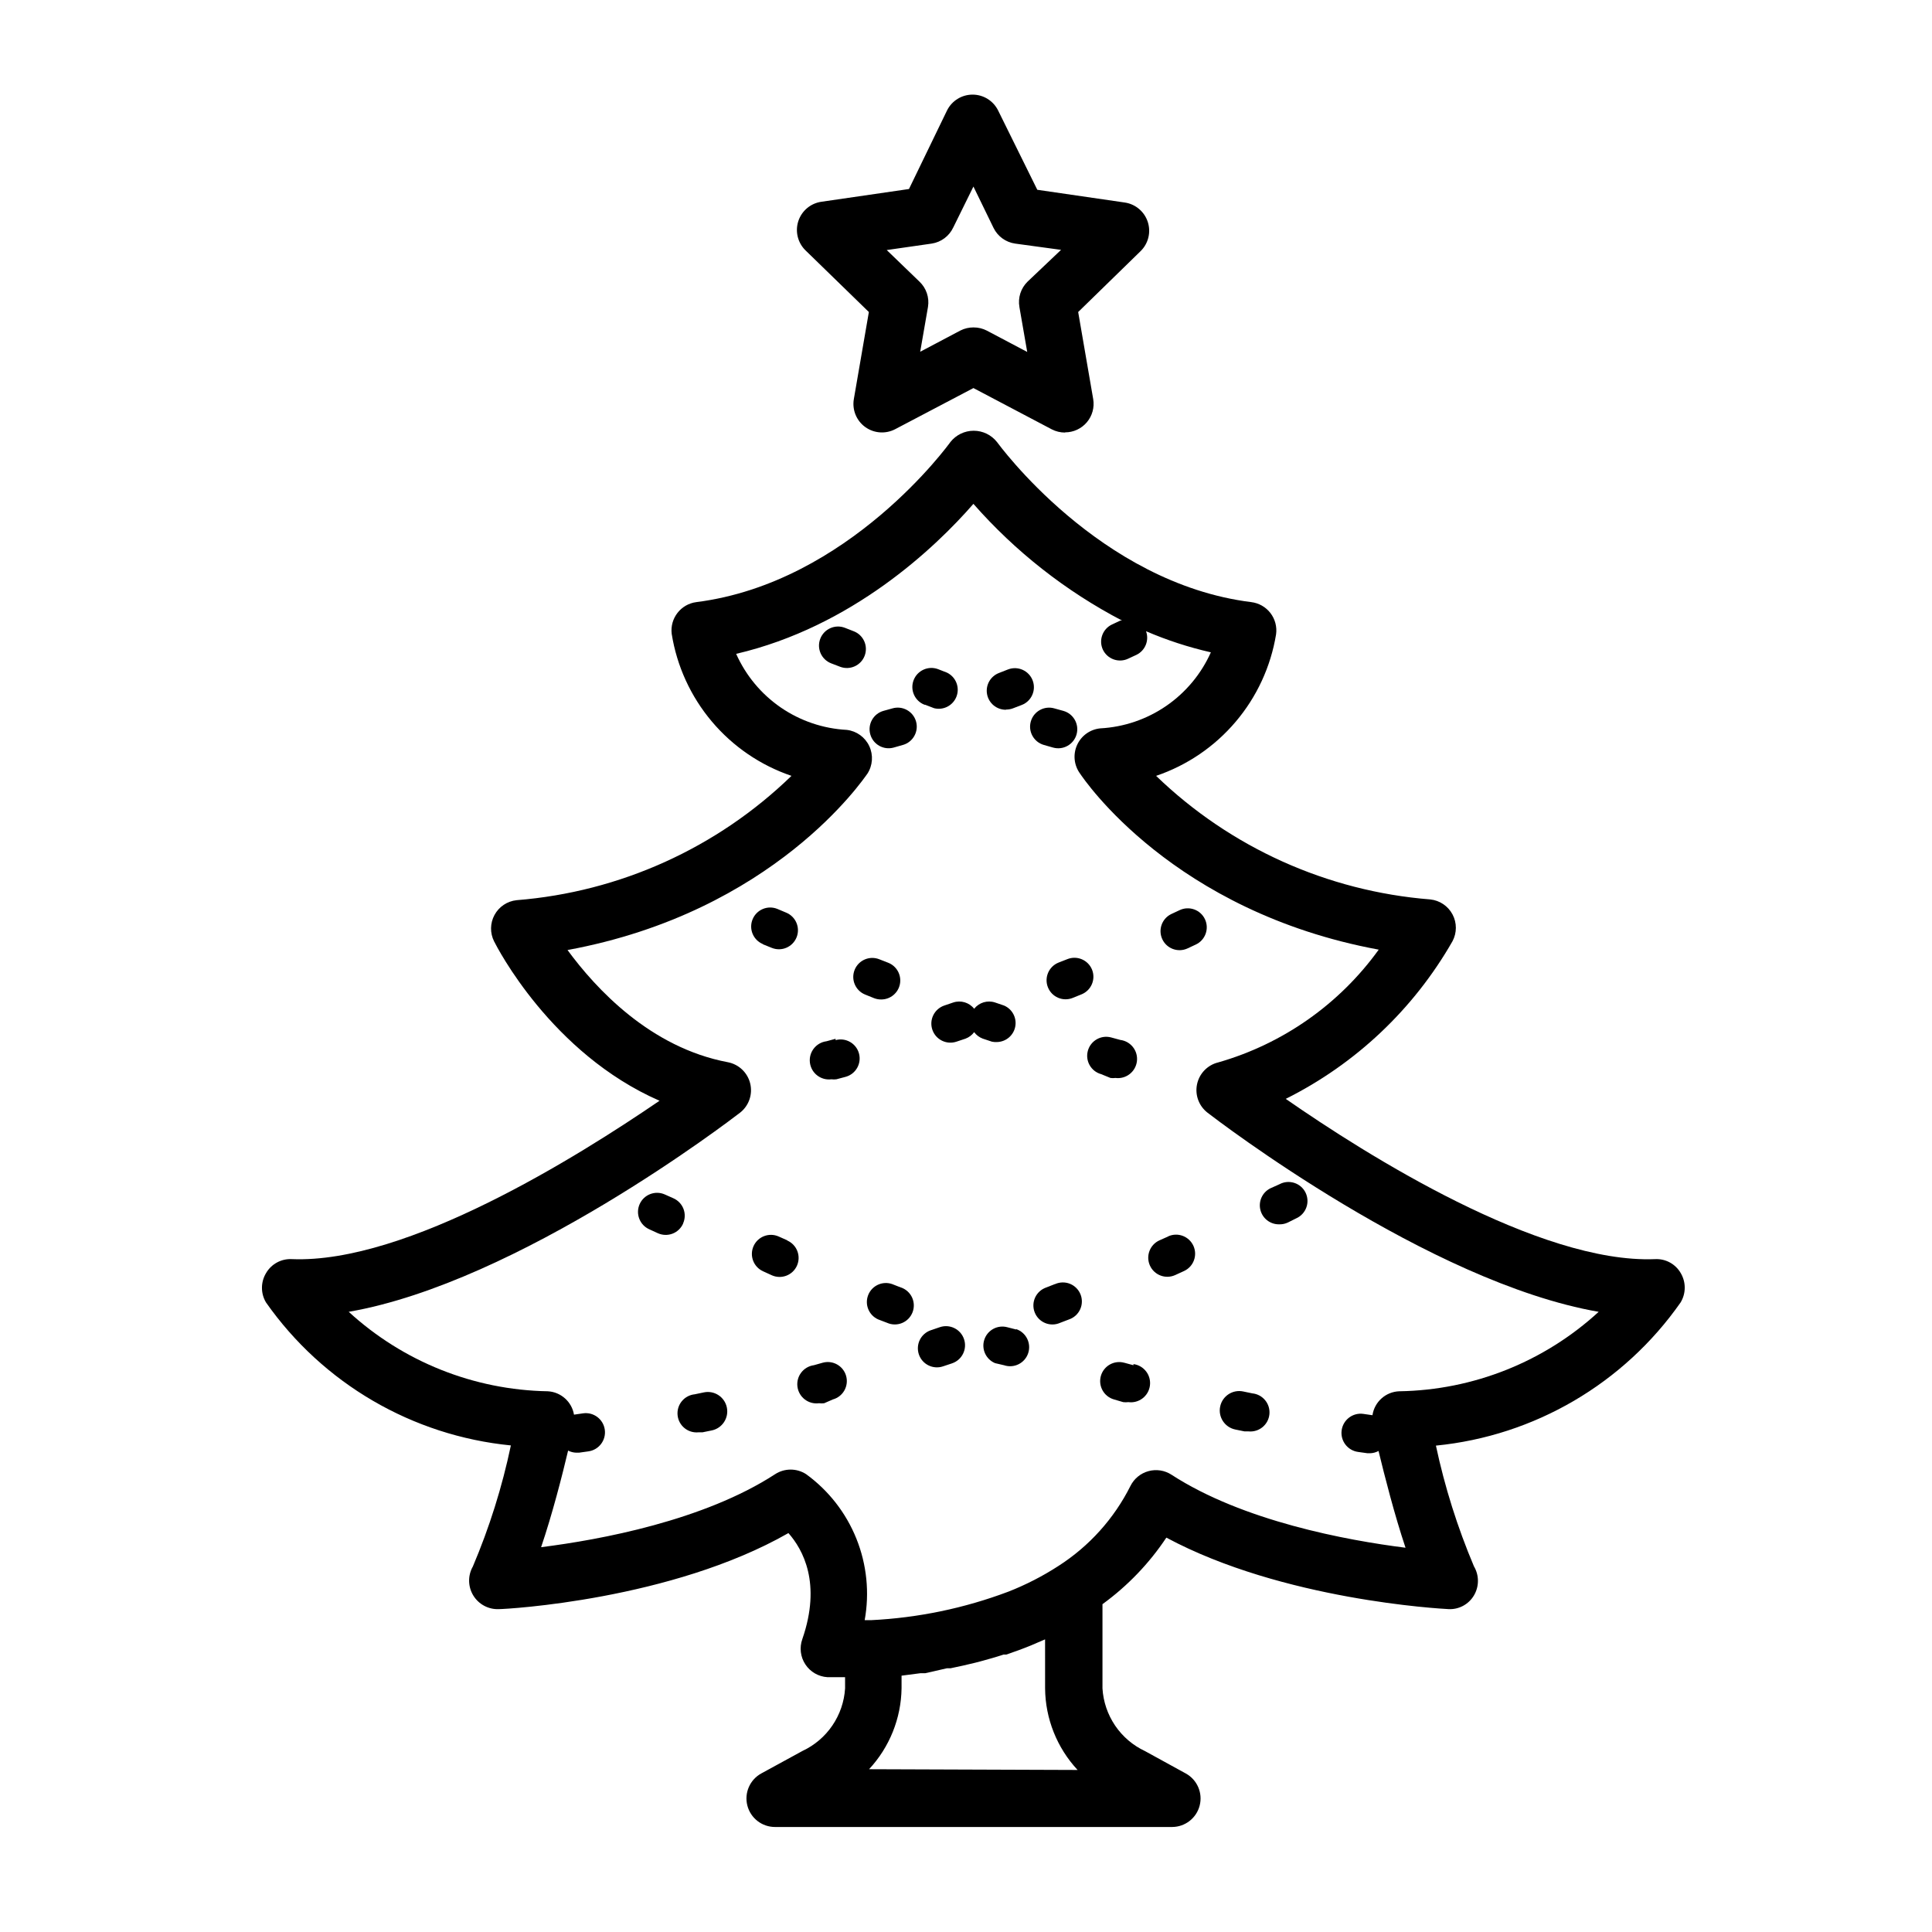 <?xml version="1.0" encoding="UTF-8"?>
<!-- Uploaded to: SVG Repo, www.svgrepo.com, Generator: SVG Repo Mixer Tools -->
<svg fill="#000000" width="800px" height="800px" version="1.1" viewBox="144 144 512 512" xmlns="http://www.w3.org/2000/svg">
 <g>
  <path d="m426.25 258.63c-1.227 0.004-2.438-0.289-3.527-0.855l-20.754-10.934-20.707 10.883c-2.547 1.348-5.637 1.129-7.973-0.559-2.332-1.691-3.5-4.562-3.012-7.402l3.981-23.074-16.777-16.324c-2.062-2.004-2.809-5.012-1.922-7.75 0.891-2.738 3.254-4.734 6.106-5.144l23.223-3.379 10.078-20.805c1.273-2.578 3.898-4.211 6.777-4.211 2.875 0 5.5 1.633 6.773 4.211l10.379 21.008 23.176 3.375c2.848 0.414 5.215 2.41 6.102 5.148 0.891 2.738 0.145 5.742-1.918 7.75l-16.527 16.121 3.981 23.074c0.371 2.195-0.242 4.441-1.68 6.141-1.438 1.699-3.551 2.68-5.777 2.676zm-24.234-27.859h0.004c1.227-0.004 2.438 0.289 3.523 0.855l10.68 5.644-2.066-11.891h0.004c-0.445-2.473 0.367-5 2.164-6.75l8.867-8.414-12.191-1.664c-2.461-0.355-4.59-1.902-5.691-4.133l-5.34-10.98-5.34 10.832h-0.004c-1.062 2.289-3.199 3.894-5.691 4.281l-11.941 1.715 8.668 8.363c1.816 1.719 2.668 4.227 2.266 6.699l-2.066 11.891 10.68-5.644h0.004c1.062-0.535 2.234-0.809 3.426-0.805z"/>
  <path d="m589.43 481.41c-1.383-2.426-4.012-3.867-6.801-3.727-30.73 1.258-76.68-27.711-97.891-42.473 18.531-9.254 33.906-23.785 44.184-41.766 1.191-2.223 1.195-4.891 0.012-7.113-1.184-2.227-3.398-3.715-5.906-3.973-27.277-2.164-52.961-13.738-72.648-32.746 8.199-2.781 15.488-7.734 21.086-14.34 5.602-6.602 9.301-14.602 10.703-23.145 0.289-2.016-0.254-4.059-1.496-5.672-1.242-1.609-3.082-2.652-5.102-2.891-40.305-5.039-67.059-42.066-67.359-42.422-1.492-1.891-3.766-2.992-6.172-2.992s-4.68 1.102-6.172 2.992c-0.25 0.352-26.852 37.281-67.309 42.422-4.129 0.523-7.055 4.285-6.551 8.414 1.363 8.566 5.043 16.598 10.637 23.23 5.594 6.633 12.891 11.613 21.105 14.402-19.715 19.121-45.477 30.77-72.852 32.949-2.473 0.262-4.656 1.723-5.844 3.906s-1.227 4.809-0.102 7.027c0.707 1.41 15.113 29.676 43.832 42.219-21.465 14.66-66.906 43.227-97.488 41.969-2.785-0.129-5.41 1.309-6.801 3.727-1.43 2.391-1.43 5.371 0 7.758 15.078 21.48 38.773 35.312 64.891 37.887-2.309 11-5.684 21.75-10.078 32.094-1.363 2.398-1.312 5.352 0.137 7.703 1.445 2.348 4.062 3.723 6.816 3.582 1.965 0 45.645-2.418 76.68-20.152 3.828 4.332 8.816 13.301 3.68 28.113-0.797 2.234-0.496 4.715 0.812 6.695s3.469 3.234 5.836 3.379h4.684l0.004 2.973c-0.219 3.523-1.383 6.918-3.371 9.836-1.984 2.918-4.719 5.246-7.914 6.738l-10.883 5.945c-3.051 1.648-4.59 5.16-3.734 8.52 0.859 3.363 3.894 5.707 7.363 5.691h105.24c3.434-0.027 6.418-2.359 7.269-5.684 0.852-3.324-0.645-6.805-3.641-8.477l-10.832-5.945c-3.203-1.496-5.941-3.832-7.93-6.758-1.984-2.93-3.144-6.336-3.356-9.867v-22.316c6.644-4.828 12.379-10.797 16.93-17.637 30.883 16.574 72.801 18.844 74.715 18.941v0.004c2.766 0.16 5.391-1.242 6.801-3.629 1.406-2.375 1.406-5.332 0-7.707-4.367-10.32-7.742-21.031-10.078-31.992 26.113-2.578 49.797-16.438 64.84-37.938 1.445-2.379 1.465-5.359 0.051-7.758zm-215.12 131.45c5.422-5.824 8.492-13.457 8.613-21.414v-3.375l5.039-0.656h1.258l5.746-1.309h0.957c2.148-0.438 4.316-0.922 6.5-1.461l1.359-0.352c2.016-0.555 4.082-1.109 6.144-1.812h0.754c2.215-0.754 4.434-1.562 6.648-2.469l1.512-0.656 2.117-0.906 0.004 12.996c0.07 8.027 3.144 15.738 8.613 21.613zm140.56-100.16c-3.606 0.109-6.621 2.781-7.152 6.348l-2.418-0.352h-0.004c-2.781-0.391-5.352 1.551-5.742 4.332-0.391 2.785 1.551 5.356 4.332 5.746l2.519 0.352h0.707c0.773-0.027 1.535-0.234 2.215-0.605 1.613 6.648 4.231 16.93 7.152 25.645-15.617-1.965-43.074-7.055-62.02-19.348h0.004c-1.809-1.172-4.031-1.52-6.109-0.949-2.078 0.566-3.812 1.996-4.773 3.922-4.34 8.66-10.938 15.988-19.094 21.211-4.18 2.707-8.617 4.984-13.25 6.801-11.676 4.402-23.965 6.953-36.426 7.559h-1.664c1.316-7.258 0.559-14.734-2.188-21.582-2.746-6.844-7.363-12.773-13.328-17.109-2.5-1.617-5.715-1.617-8.211 0-18.895 12.293-46.352 17.383-62.02 19.348 2.973-8.766 5.594-18.992 7.152-25.594v-0.004c0.672 0.348 1.414 0.535 2.168 0.555h0.707l2.519-0.352h-0.004c2.781-0.391 4.723-2.961 4.332-5.742-0.387-2.785-2.961-4.723-5.742-4.336l-2.418 0.352v0.004c-0.586-3.438-3.473-6.012-6.953-6.199-19.566-0.34-38.328-7.832-52.75-21.059 45.039-7.809 101.06-50.734 103.68-52.75v0.004c2.352-1.824 3.418-4.856 2.723-7.746-0.695-2.891-3.023-5.106-5.945-5.656-20.555-3.879-34.965-19.496-42.473-29.727 54.766-10.078 78.441-45.344 79.449-46.703h0.004c1.43-2.188 1.625-4.965 0.52-7.332-1.109-2.371-3.363-4-5.961-4.305-6.269-0.332-12.328-2.387-17.504-5.941-5.172-3.559-9.262-8.477-11.816-14.211 30.68-7.156 52.746-28.113 62.875-39.75 11.109 12.652 24.469 23.141 39.395 30.934h-0.453l-2.266 1.059c-2.469 1.199-3.523 4.156-2.367 6.648 0.578 1.215 1.613 2.144 2.883 2.59 1.266 0.445 2.66 0.367 3.867-0.223l2.168-1.008c2.312-1.133 3.398-3.824 2.519-6.246 5.543 2.383 11.293 4.254 17.18 5.594-2.562 5.731-6.652 10.645-11.828 14.203-5.172 3.555-11.227 5.613-17.496 5.949-2.699 0.27-5.047 1.965-6.148 4.445-1.105 2.477-0.797 5.356 0.809 7.543 1.059 1.562 24.637 36.578 79.148 46.652-10.414 14.453-25.395 24.977-42.52 29.879-2.836 0.68-5.023 2.934-5.625 5.785-0.605 2.852 0.488 5.793 2.801 7.566 2.621 2.016 58.645 44.941 103.63 52.75l0.004-0.004c-14.426 13.25-33.215 20.746-52.801 21.059z"/>
  <path d="m420.61 341.41 2.469 0.707v-0.004c2.684 0.754 5.469-0.816 6.223-3.5 0.75-2.684-0.816-5.473-3.504-6.223l-2.367-0.656c-2.672-0.777-5.469 0.758-6.246 3.43-0.781 2.668 0.754 5.465 3.426 6.246z"/>
  <path d="m389.17 330.77 2.367 0.906v0.004c2.508 0.633 5.086-0.734 5.969-3.164 0.883-2.43-0.215-5.133-2.543-6.258l-2.316-0.906c-2.602-1.004-5.523 0.293-6.527 2.894-1 2.602 0.297 5.523 2.898 6.523z"/>
  <path d="m370.22 311.28-2.316-0.906c-2.602-1.004-5.523 0.297-6.523 2.898-1.004 2.602 0.293 5.519 2.894 6.523l2.367 0.906c2.602 0.988 5.512-0.32 6.5-2.922 0.988-2.602-0.32-5.512-2.922-6.5z"/>
  <path d="m380.5 331.73-2.367 0.656c-2.684 0.75-4.254 3.539-3.5 6.223 0.75 2.684 3.535 4.254 6.223 3.5l2.469-0.707v0.004c2.668-0.781 4.203-3.578 3.426-6.246-0.781-2.672-3.578-4.207-6.25-3.43z"/>
  <path d="m410.63 332.04c0.602 0.004 1.199-0.098 1.762-0.305l2.367-0.906h0.004c2.602-1 3.898-3.922 2.894-6.523-1-2.602-3.922-3.898-6.523-2.898l-2.316 0.906v0.004c-2.309 0.836-3.676 3.215-3.242 5.629 0.438 2.414 2.551 4.164 5.004 4.144z"/>
  <path d="m438.29 429.67c0.434 0.059 0.875 0.059 1.309 0 2.781 0.363 5.332-1.602 5.691-4.383 0.363-2.781-1.598-5.332-4.383-5.691l-2.418-0.656c-2.684-0.738-5.457 0.844-6.195 3.527s0.84 5.461 3.527 6.195z"/>
  <path d="m408.26 420.15c2.363-0.074 4.359-1.781 4.797-4.109 0.434-2.324-0.805-4.641-2.984-5.566l-2.367-0.805c-2.012-0.668-4.231-0.004-5.543 1.664-1.312-1.668-3.527-2.332-5.543-1.664l-2.367 0.805c-1.27 0.43-2.316 1.344-2.91 2.543-0.598 1.199-0.691 2.586-0.262 3.856 0.891 2.644 3.754 4.066 6.398 3.176l2.418-0.805v-0.004c0.902-0.34 1.691-0.934 2.266-1.711 0.578 0.777 1.363 1.371 2.269 1.711l2.418 0.805v0.004c0.461 0.098 0.938 0.133 1.41 0.102z"/>
  <path d="m377.53 408.87c2.422 0.004 4.504-1.715 4.961-4.09 0.457-2.379-0.844-4.746-3.094-5.637l-2.316-0.906h-0.004c-2.574-1.055-5.516 0.172-6.574 2.746s0.172 5.519 2.746 6.574l2.367 0.957c0.609 0.242 1.262 0.363 1.914 0.355z"/>
  <path d="m346.19 394.25 2.367 0.957c2.59 1.031 5.519-0.23 6.551-2.82 1.027-2.586-0.234-5.519-2.82-6.551l-2.269-0.957c-2.574-1.055-5.516 0.172-6.574 2.746-1.059 2.574 0.172 5.519 2.746 6.574z"/>
  <path d="m365.44 419.29-2.418 0.656c-2.781 0.363-4.746 2.91-4.383 5.691 0.359 2.785 2.91 4.746 5.691 4.387 0.434 0.055 0.875 0.055 1.312 0l2.469-0.656h-0.004c2.688-0.738 4.266-3.512 3.527-6.199-0.734-2.684-3.512-4.262-6.195-3.523z"/>
  <path d="m433.4 400.96c-1.047-2.57-3.977-3.809-6.551-2.773l-2.316 0.906c-2.59 1.031-3.852 3.965-2.824 6.551 1.031 2.59 3.965 3.852 6.551 2.82l2.367-0.957c2.57-1.047 3.809-3.973 2.773-6.547z"/>
  <path d="m463.33 387.61c-1.184-2.519-4.184-3.602-6.703-2.418l-2.266 1.059c-2.461 1.211-3.5 4.176-2.332 6.66 1.164 2.484 4.109 3.578 6.613 2.457l2.266-1.059h0.004c2.516-1.184 3.598-4.184 2.418-6.699z"/>
  <path d="m471.34 522.83 2.469 0.504h1.059-0.004c2.785 0.277 5.266-1.754 5.543-4.535s-1.75-5.266-4.535-5.543l-2.418-0.504c-2.781-0.582-5.512 1.199-6.094 3.981-0.586 2.781 1.195 5.512 3.981 6.098z"/>
  <path d="m444.38 505.8-2.418-0.656v0.004c-2.684-0.754-5.469 0.816-6.223 3.5-0.75 2.688 0.816 5.473 3.504 6.223l2.418 0.707c0.449 0.059 0.91 0.059 1.359 0 2.781 0.375 5.344-1.578 5.719-4.359s-1.574-5.344-4.359-5.719z"/>
  <path d="m413.3 496.33-2.371-0.605c-2.559-0.68-5.211 0.742-6.059 3.254-0.852 2.512 0.391 5.25 2.836 6.269l2.367 0.551c2.644 0.891 5.508-0.527 6.398-3.172s-0.531-5.508-3.172-6.398z"/>
  <path d="m382.72 485.19-2.316-0.906h-0.004c-2.551-0.875-5.34 0.414-6.324 2.926-0.984 2.512 0.184 5.352 2.648 6.445l2.367 0.906c1.258 0.559 2.688 0.578 3.957 0.055 1.27-0.52 2.273-1.539 2.773-2.82 0.504-1.277 0.461-2.707-0.113-3.953-0.578-1.246-1.641-2.203-2.938-2.652z"/>
  <path d="m352.64 472.7-2.266-1.008c-2.547-1.141-5.535-0.004-6.676 2.543s-0.004 5.535 2.543 6.676l2.316 1.059c2.547 1.125 5.523-0.023 6.652-2.57 1.125-2.547-0.023-5.523-2.57-6.648z"/>
  <path d="m325.03 468.21c0.543-1.223 0.578-2.609 0.094-3.859-0.48-1.246-1.441-2.25-2.664-2.793l-2.266-1.008c-2.547-1.141-5.535 0-6.676 2.547-1.141 2.547 0 5.535 2.543 6.676l2.316 1.059h0.004c1.223 0.539 2.609 0.574 3.856 0.094 1.25-0.484 2.254-1.441 2.793-2.664z"/>
  <path d="m330.52 513-2.418 0.504c-1.336 0.133-2.566 0.793-3.414 1.832-0.852 1.039-1.254 2.371-1.121 3.707 0.277 2.785 2.758 4.812 5.543 4.535h1.059l2.469-0.504c2.781-0.582 4.562-3.312 3.981-6.094-0.586-2.785-3.316-4.566-6.098-3.981z"/>
  <path d="m362.01 505.14-2.316 0.652c-2.785 0.379-4.734 2.938-4.359 5.719 0.375 2.785 2.938 4.734 5.719 4.359 0.449 0.062 0.91 0.062 1.359 0l2.316-1.008c2.688-0.75 4.254-3.535 3.504-6.223-0.754-2.684-3.539-4.254-6.223-3.5z"/>
  <path d="m393.05 495.72-2.367 0.805c-1.27 0.43-2.32 1.344-2.914 2.543-0.594 1.199-0.688 2.586-0.262 3.856 0.891 2.644 3.754 4.066 6.398 3.176l2.418-0.805v-0.004c2.644-0.902 4.055-3.777 3.148-6.422-0.902-2.644-3.781-4.055-6.422-3.148z"/>
  <path d="m423.58 484.29-2.316 0.906h-0.004c-1.297 0.449-2.359 1.406-2.938 2.652-0.574 1.246-0.617 2.676-0.113 3.953 0.5 1.281 1.504 2.301 2.773 2.82 1.27 0.523 2.699 0.504 3.957-0.055l2.367-0.906c1.301-0.445 2.359-1.402 2.938-2.652 0.578-1.246 0.617-2.676 0.117-3.953-0.504-1.277-1.504-2.297-2.777-2.82-1.27-0.52-2.699-0.5-3.953 0.055z"/>
  <path d="m453.55 471.69-2.266 1.008h-0.004c-2.543 1.141-3.684 4.129-2.543 6.676 1.141 2.543 4.129 3.684 6.676 2.543l2.316-1.059c2.547-1.141 3.688-4.129 2.547-6.676-1.145-2.547-4.133-3.684-6.676-2.543z"/>
  <path d="m483.08 468.46c0.785 0.012 1.559-0.16 2.266-0.504l2.215-1.109 0.004 0.004c1.238-0.57 2.191-1.617 2.644-2.902 0.457-1.285 0.367-2.699-0.238-3.922-0.605-1.219-1.684-2.141-2.981-2.555-1.301-0.414-2.711-0.285-3.91 0.359l-2.469 1.109c-2.066 1.059-3.144 3.391-2.606 5.648 0.539 2.262 2.551 3.859 4.871 3.871z"/>
 </g>
</svg>